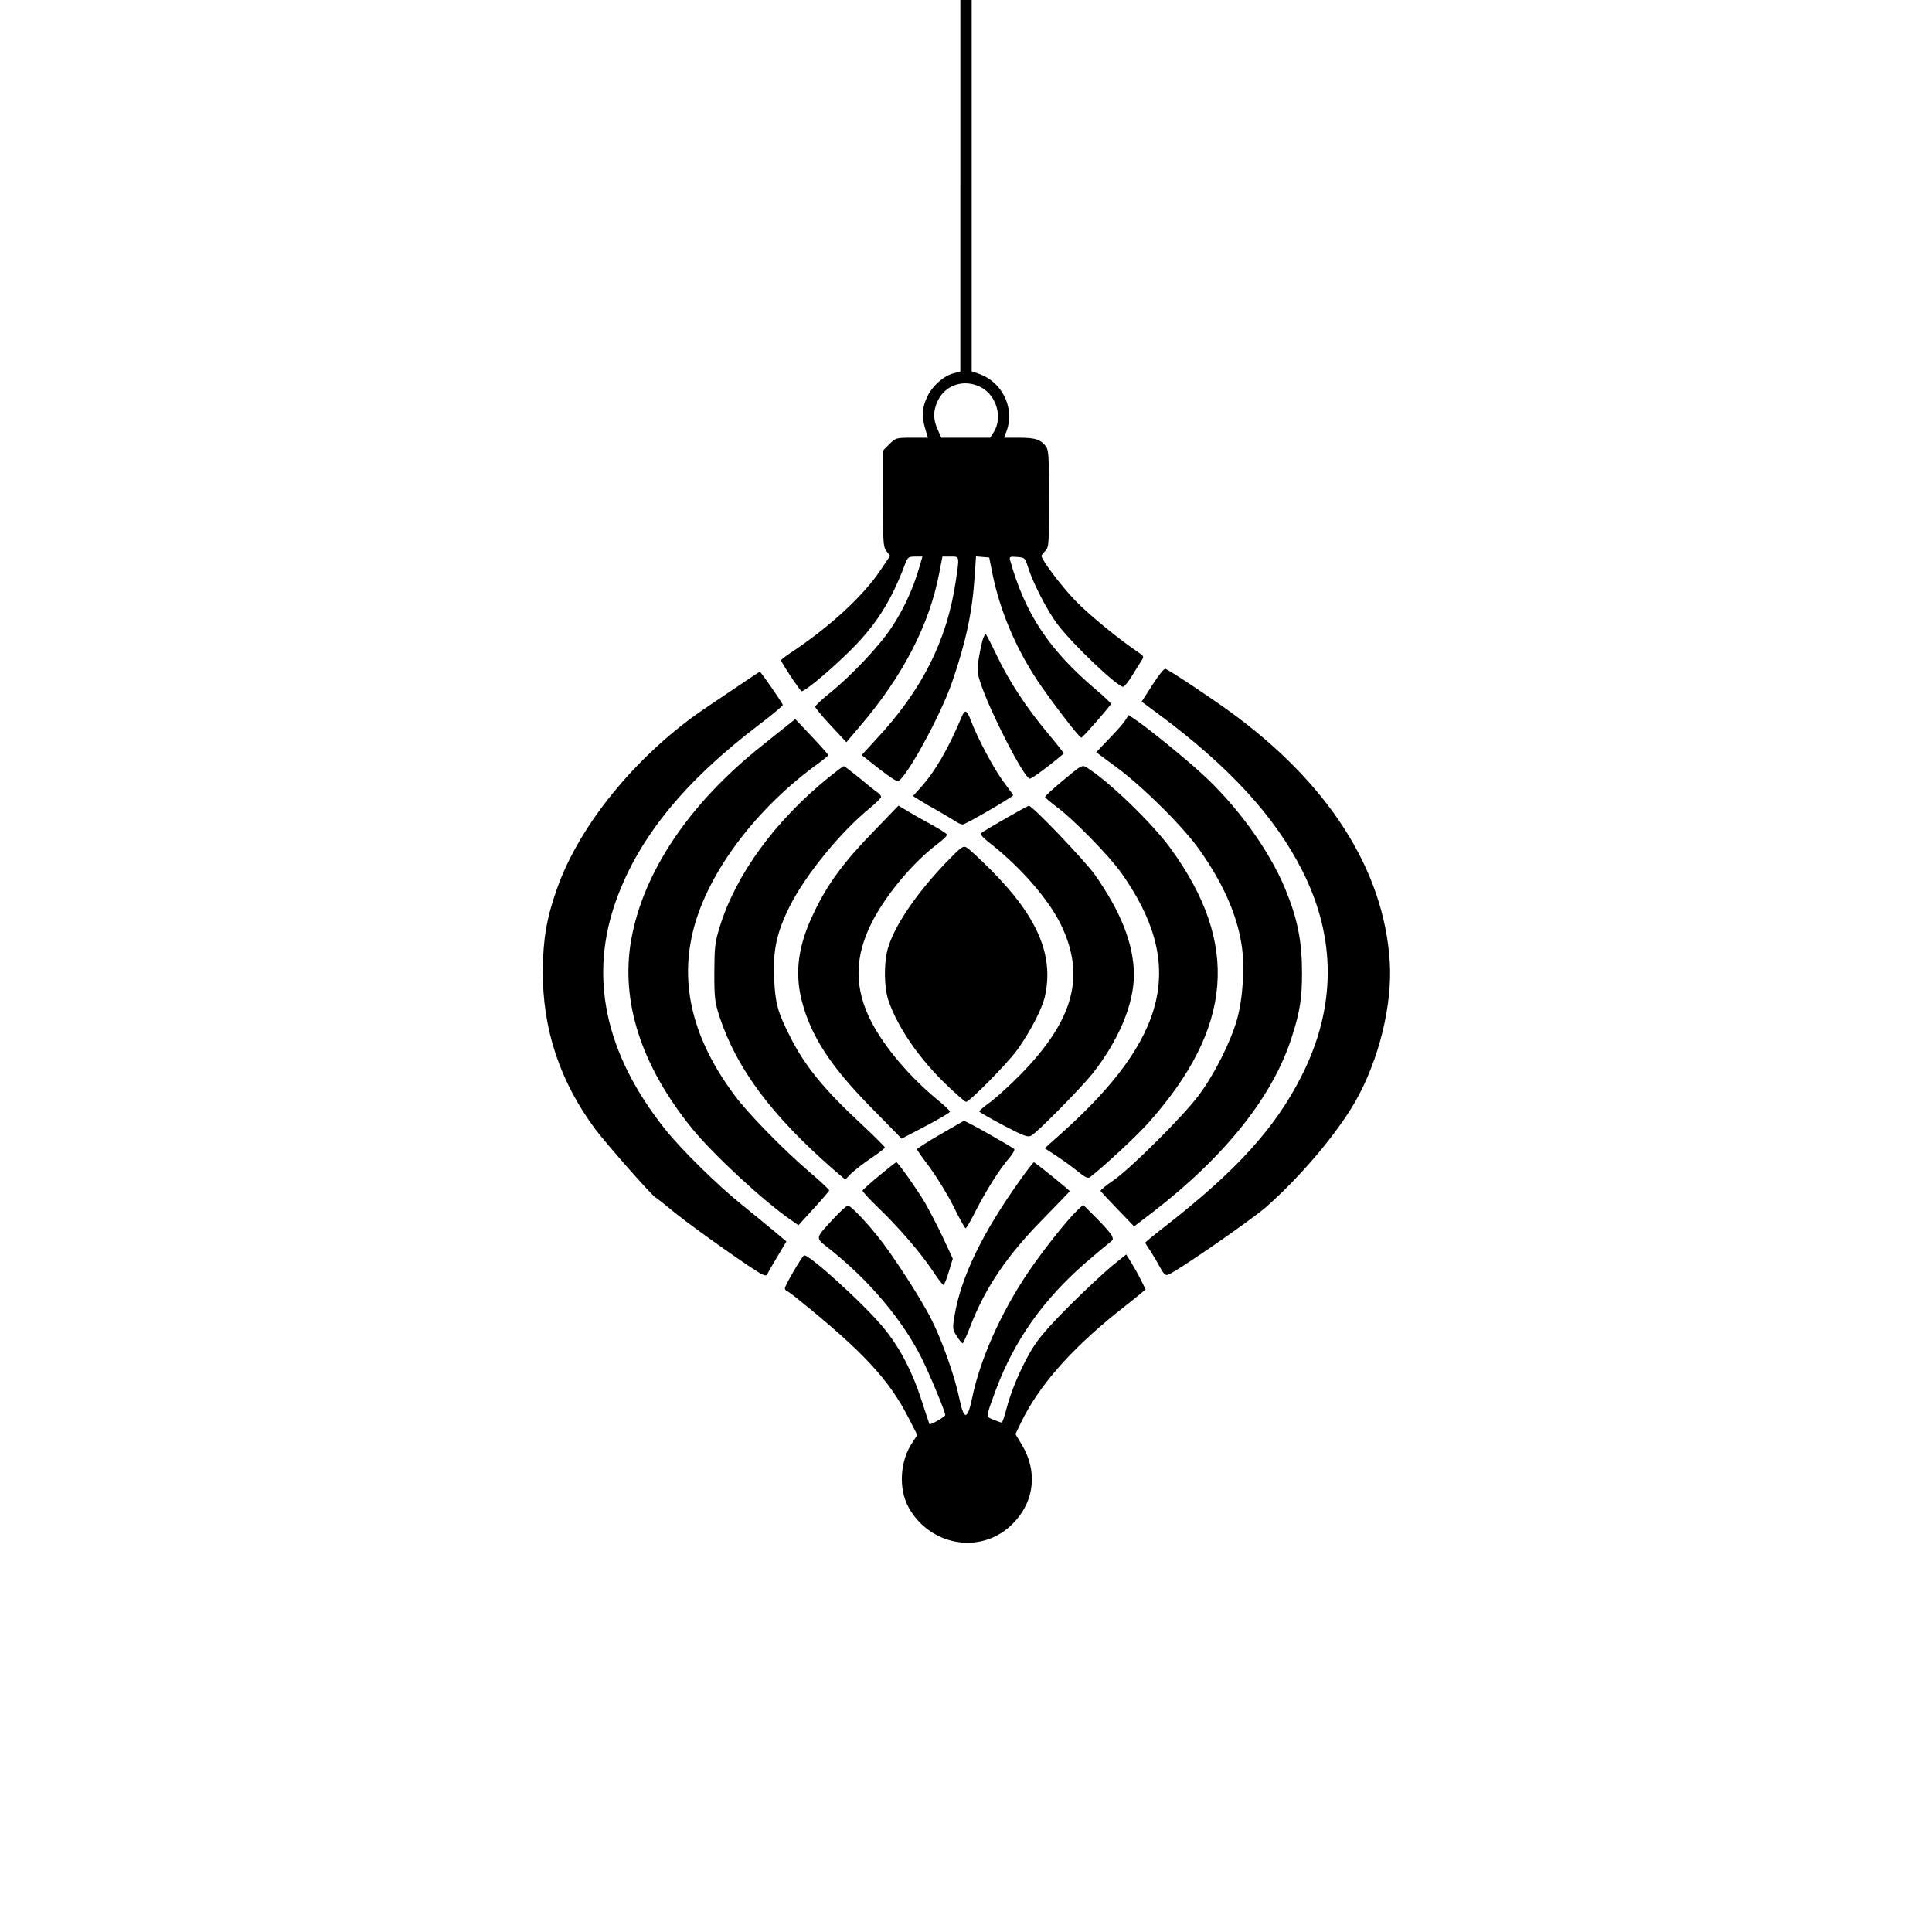 <?xml version="1.0" standalone="no"?>
<!DOCTYPE svg PUBLIC "-//W3C//DTD SVG 20010904//EN"
 "http://www.w3.org/TR/2001/REC-SVG-20010904/DTD/svg10.dtd">
<svg version="1.0" xmlns="http://www.w3.org/2000/svg"
 width="1024pt" height="1024pt" viewBox="0 0 1024 1024"
 preserveAspectRatio="xMidYMid meet">
<g transform="translate(0,1024) scale(0.1,-0.1)"
fill="#000000" stroke="none">
<path d="M5090 9255 l0 -984 -37 -10 c-54 -15 -112 -67 -139 -125 -27 -58 -30
-103 -10 -169 l14 -47 -85 0 c-83 0 -86 -1 -119 -34 l-34 -34 0 -255 c0 -235
1 -256 19 -279 l19 -24 -52 -77 c-90 -135 -267 -298 -468 -432 -32 -21 -58
-41 -58 -45 0 -10 96 -156 108 -163 13 -9 190 142 290 247 118 124 192 246
262 434 11 28 17 32 51 32 l38 0 -18 -62 c-31 -107 -81 -216 -143 -310 -65
-100 -216 -260 -332 -353 -41 -33 -75 -65 -75 -71 -1 -5 36 -50 82 -99 l83
-89 72 85 c226 264 366 534 419 806 l18 93 43 0 c49 0 48 6 27 -135 -47 -312
-179 -574 -421 -833 l-77 -84 33 -26 c89 -72 146 -112 158 -112 36 0 224 340
287 521 74 214 108 371 121 567 l7 103 35 -3 35 -3 18 -90 c39 -190 121 -386
236 -560 67 -101 223 -305 234 -305 7 0 152 165 157 179 1 4 -33 37 -76 73
-251 212 -379 404 -459 691 -4 16 1 18 37 15 42 -3 43 -4 60 -58 24 -77 99
-224 152 -295 78 -105 319 -335 351 -335 6 0 29 28 50 63 21 34 43 70 50 80
10 16 8 21 -13 35 -104 69 -270 205 -342 280 -73 76 -178 215 -178 236 0 3 9
15 20 26 19 19 20 33 20 278 0 228 -2 259 -18 278 -28 35 -56 44 -140 44 l-80
0 14 38 c43 122 -26 261 -152 302 l-34 12 0 984 0 984 -30 0 -30 0 0 -985z
m110 -1068 c83 -44 116 -163 66 -239 l-18 -28 -130 0 -129 0 -19 43 c-25 55
-25 100 1 154 41 85 142 116 229 70z"/>
<path d="M5211 6857 c-5 -13 -15 -57 -22 -99 -12 -71 -11 -80 10 -144 53 -156
225 -490 258 -501 9 -3 102 66 181 133 2 1 -35 49 -83 106 -113 135 -204 272
-272 414 -30 63 -57 114 -59 114 -3 0 -8 -10 -13 -23z"/>
<path d="M6108 6610 l-57 -89 92 -68 c372 -276 615 -541 760 -829 180 -356
179 -723 -3 -1084 -139 -276 -341 -500 -717 -794 -62 -48 -113 -90 -113 -92 0
-3 13 -24 29 -47 15 -23 38 -62 50 -85 17 -32 27 -43 40 -39 36 9 438 287 521
359 181 159 374 387 472 557 126 220 199 515 184 744 -31 488 -328 951 -855
1331 -117 84 -312 213 -334 221 -7 3 -37 -35 -69 -85z"/>
<path d="M3865 6572 c-88 -59 -178 -120 -200 -137 -331 -246 -602 -590 -713
-906 -55 -155 -74 -268 -75 -434 -2 -309 91 -589 279 -841 58 -77 292 -343
316 -359 9 -5 58 -44 109 -86 98 -79 416 -304 458 -323 18 -8 25 -8 28 1 3 7
26 48 53 92 l48 81 -57 48 c-31 26 -110 91 -176 144 -132 106 -323 294 -410
403 -321 404 -407 814 -255 1225 121 327 360 620 752 918 70 53 127 101 127
105 1 8 -117 177 -122 177 -1 0 -74 -48 -162 -108z"/>
<path d="M5098 6443 c-71 -171 -144 -296 -221 -380 l-38 -42 38 -24 c21 -13
65 -39 98 -57 33 -19 72 -42 87 -52 14 -10 33 -18 41 -18 14 0 267 147 267
155 0 2 -23 34 -51 71 -49 65 -139 233 -174 327 -20 54 -31 58 -47 20z"/>
<path d="M5964 6422 c-9 -15 -48 -59 -86 -98 l-68 -71 112 -83 c140 -104 352
-315 436 -435 123 -174 197 -340 222 -498 19 -115 8 -290 -24 -402 -35 -122
-121 -291 -202 -400 -84 -112 -356 -383 -451 -450 -40 -27 -71 -53 -70 -57 1
-3 42 -47 90 -97 l88 -91 97 74 c387 298 641 618 740 933 42 131 53 203 53
336 0 170 -24 289 -90 448 -86 206 -256 441 -445 612 -91 83 -267 226 -337
275 l-47 32 -18 -28z"/>
<path d="M4175 6397 c-22 -18 -85 -68 -140 -112 -383 -305 -627 -669 -690
-1029 -56 -325 53 -663 322 -996 111 -137 377 -384 526 -487 l39 -27 81 89
c45 49 82 92 82 96 0 4 -49 50 -110 102 -134 115 -322 307 -391 401 -222 297
-294 589 -218 882 79 305 335 644 667 882 26 19 47 37 47 40 -1 4 -40 48 -88
99 l-87 92 -40 -32z"/>
<path d="M5636 6105 c-54 -45 -98 -85 -97 -89 0 -4 29 -28 63 -54 90 -67 273
-254 340 -347 344 -485 254 -873 -321 -1386 l-84 -75 54 -35 c30 -19 80 -55
113 -81 49 -40 62 -46 75 -36 73 57 246 217 307 286 450 504 486 952 117 1457
-97 133 -328 356 -443 427 -24 15 -27 14 -124 -67z"/>
<path d="M4395 6122 c-289 -234 -496 -519 -581 -797 -25 -81 -27 -105 -28
-240 0 -137 3 -157 28 -235 90 -273 276 -522 598 -804 l68 -58 31 32 c18 17
65 54 105 81 41 27 74 53 74 57 0 4 -53 57 -117 117 -203 188 -307 314 -385
470 -67 132 -79 177 -85 310 -7 148 14 244 82 380 84 168 272 398 429 525 30
25 55 50 56 56 0 7 -10 18 -22 26 -13 9 -56 43 -96 77 -41 33 -77 61 -80 60
-4 0 -38 -26 -77 -57z"/>
<path d="M4629 5832 c-157 -161 -241 -275 -314 -427 -84 -172 -104 -316 -66
-467 48 -189 153 -350 373 -573 l157 -160 128 67 c70 37 128 71 128 76 0 5
-29 33 -65 62 -149 123 -278 275 -350 411 -94 181 -93 349 5 538 76 145 217
313 348 411 25 19 46 40 47 45 0 6 -40 31 -88 57 -48 26 -106 59 -128 73 l-42
25 -133 -138z"/>
<path d="M5328 5901 c-65 -37 -122 -71 -128 -77 -6 -6 10 -25 48 -54 161 -126
312 -299 376 -433 130 -270 68 -502 -213 -790 -53 -54 -124 -119 -158 -145
-35 -25 -63 -49 -63 -53 0 -3 57 -36 127 -73 110 -58 131 -65 149 -55 31 16
264 253 324 328 139 176 219 367 220 522 0 161 -67 334 -208 534 -54 75 -331
366 -349 364 -4 0 -61 -31 -125 -68z"/>
<path d="M5009 5663 c-158 -166 -274 -339 -305 -457 -20 -76 -18 -202 5 -269
50 -145 165 -311 311 -450 50 -48 95 -87 100 -87 19 0 219 203 272 276 70 98
133 220 147 286 47 217 -41 421 -289 669 -58 58 -115 111 -127 117 -19 11 -30
2 -114 -85z"/>
<path d="M4983 4227 c-68 -39 -123 -75 -123 -78 0 -4 31 -48 69 -98 37 -51 94
-143 125 -206 31 -63 60 -115 64 -115 4 0 29 43 55 95 55 107 128 223 176 277
18 21 30 42 27 47 -6 9 -258 152 -267 150 -2 0 -59 -33 -126 -72z"/>
<path d="M4660 4009 c-47 -39 -86 -74 -88 -79 -2 -5 38 -48 89 -97 106 -102
221 -236 286 -334 25 -38 49 -69 53 -69 5 0 18 31 29 70 l21 69 -54 116 c-30
63 -72 143 -92 178 -45 76 -145 217 -153 217 -3 0 -44 -32 -91 -71z"/>
<path d="M5408 3987 c-201 -281 -315 -516 -349 -722 -11 -67 -10 -72 12 -107
13 -21 27 -37 31 -38 3 0 23 42 42 93 80 206 196 376 389 571 75 77 137 141
137 142 0 5 -184 154 -190 154 -3 0 -36 -42 -72 -93z"/>
<path d="M4415 3778 c-96 -104 -95 -97 -23 -154 210 -165 390 -377 492 -581
44 -88 126 -285 126 -303 0 -9 -80 -55 -84 -48 -1 2 -21 62 -44 133 -45 141
-111 269 -193 370 -97 122 -407 404 -428 391 -12 -8 -101 -160 -101 -174 0 -5
4 -12 9 -14 6 -1 38 -25 72 -53 336 -272 472 -419 575 -621 l46 -90 -25 -38
c-67 -97 -76 -245 -22 -344 110 -202 374 -252 539 -101 127 116 151 284 61
433 l-33 55 28 58 c91 191 261 386 510 586 52 41 108 86 124 99 l28 24 -27 54
c-15 30 -39 72 -52 93 l-24 38 -77 -62 c-42 -35 -144 -130 -227 -213 -114
-115 -162 -171 -199 -233 -56 -95 -108 -217 -133 -315 -10 -38 -20 -68 -24
-68 -4 0 -23 7 -43 15 -42 18 -43 7 11 155 98 264 252 482 479 679 57 49 113
96 125 105 20 14 21 18 10 40 -7 13 -44 54 -82 92 l-68 68 -27 -25 c-56 -52
-189 -220 -269 -339 -143 -214 -251 -457 -293 -662 -24 -115 -43 -116 -66 -6
-25 122 -91 308 -148 422 -56 113 -210 350 -289 447 -72 88 -141 159 -155 159
-7 0 -42 -32 -79 -72z"/>
</g>
</svg>
